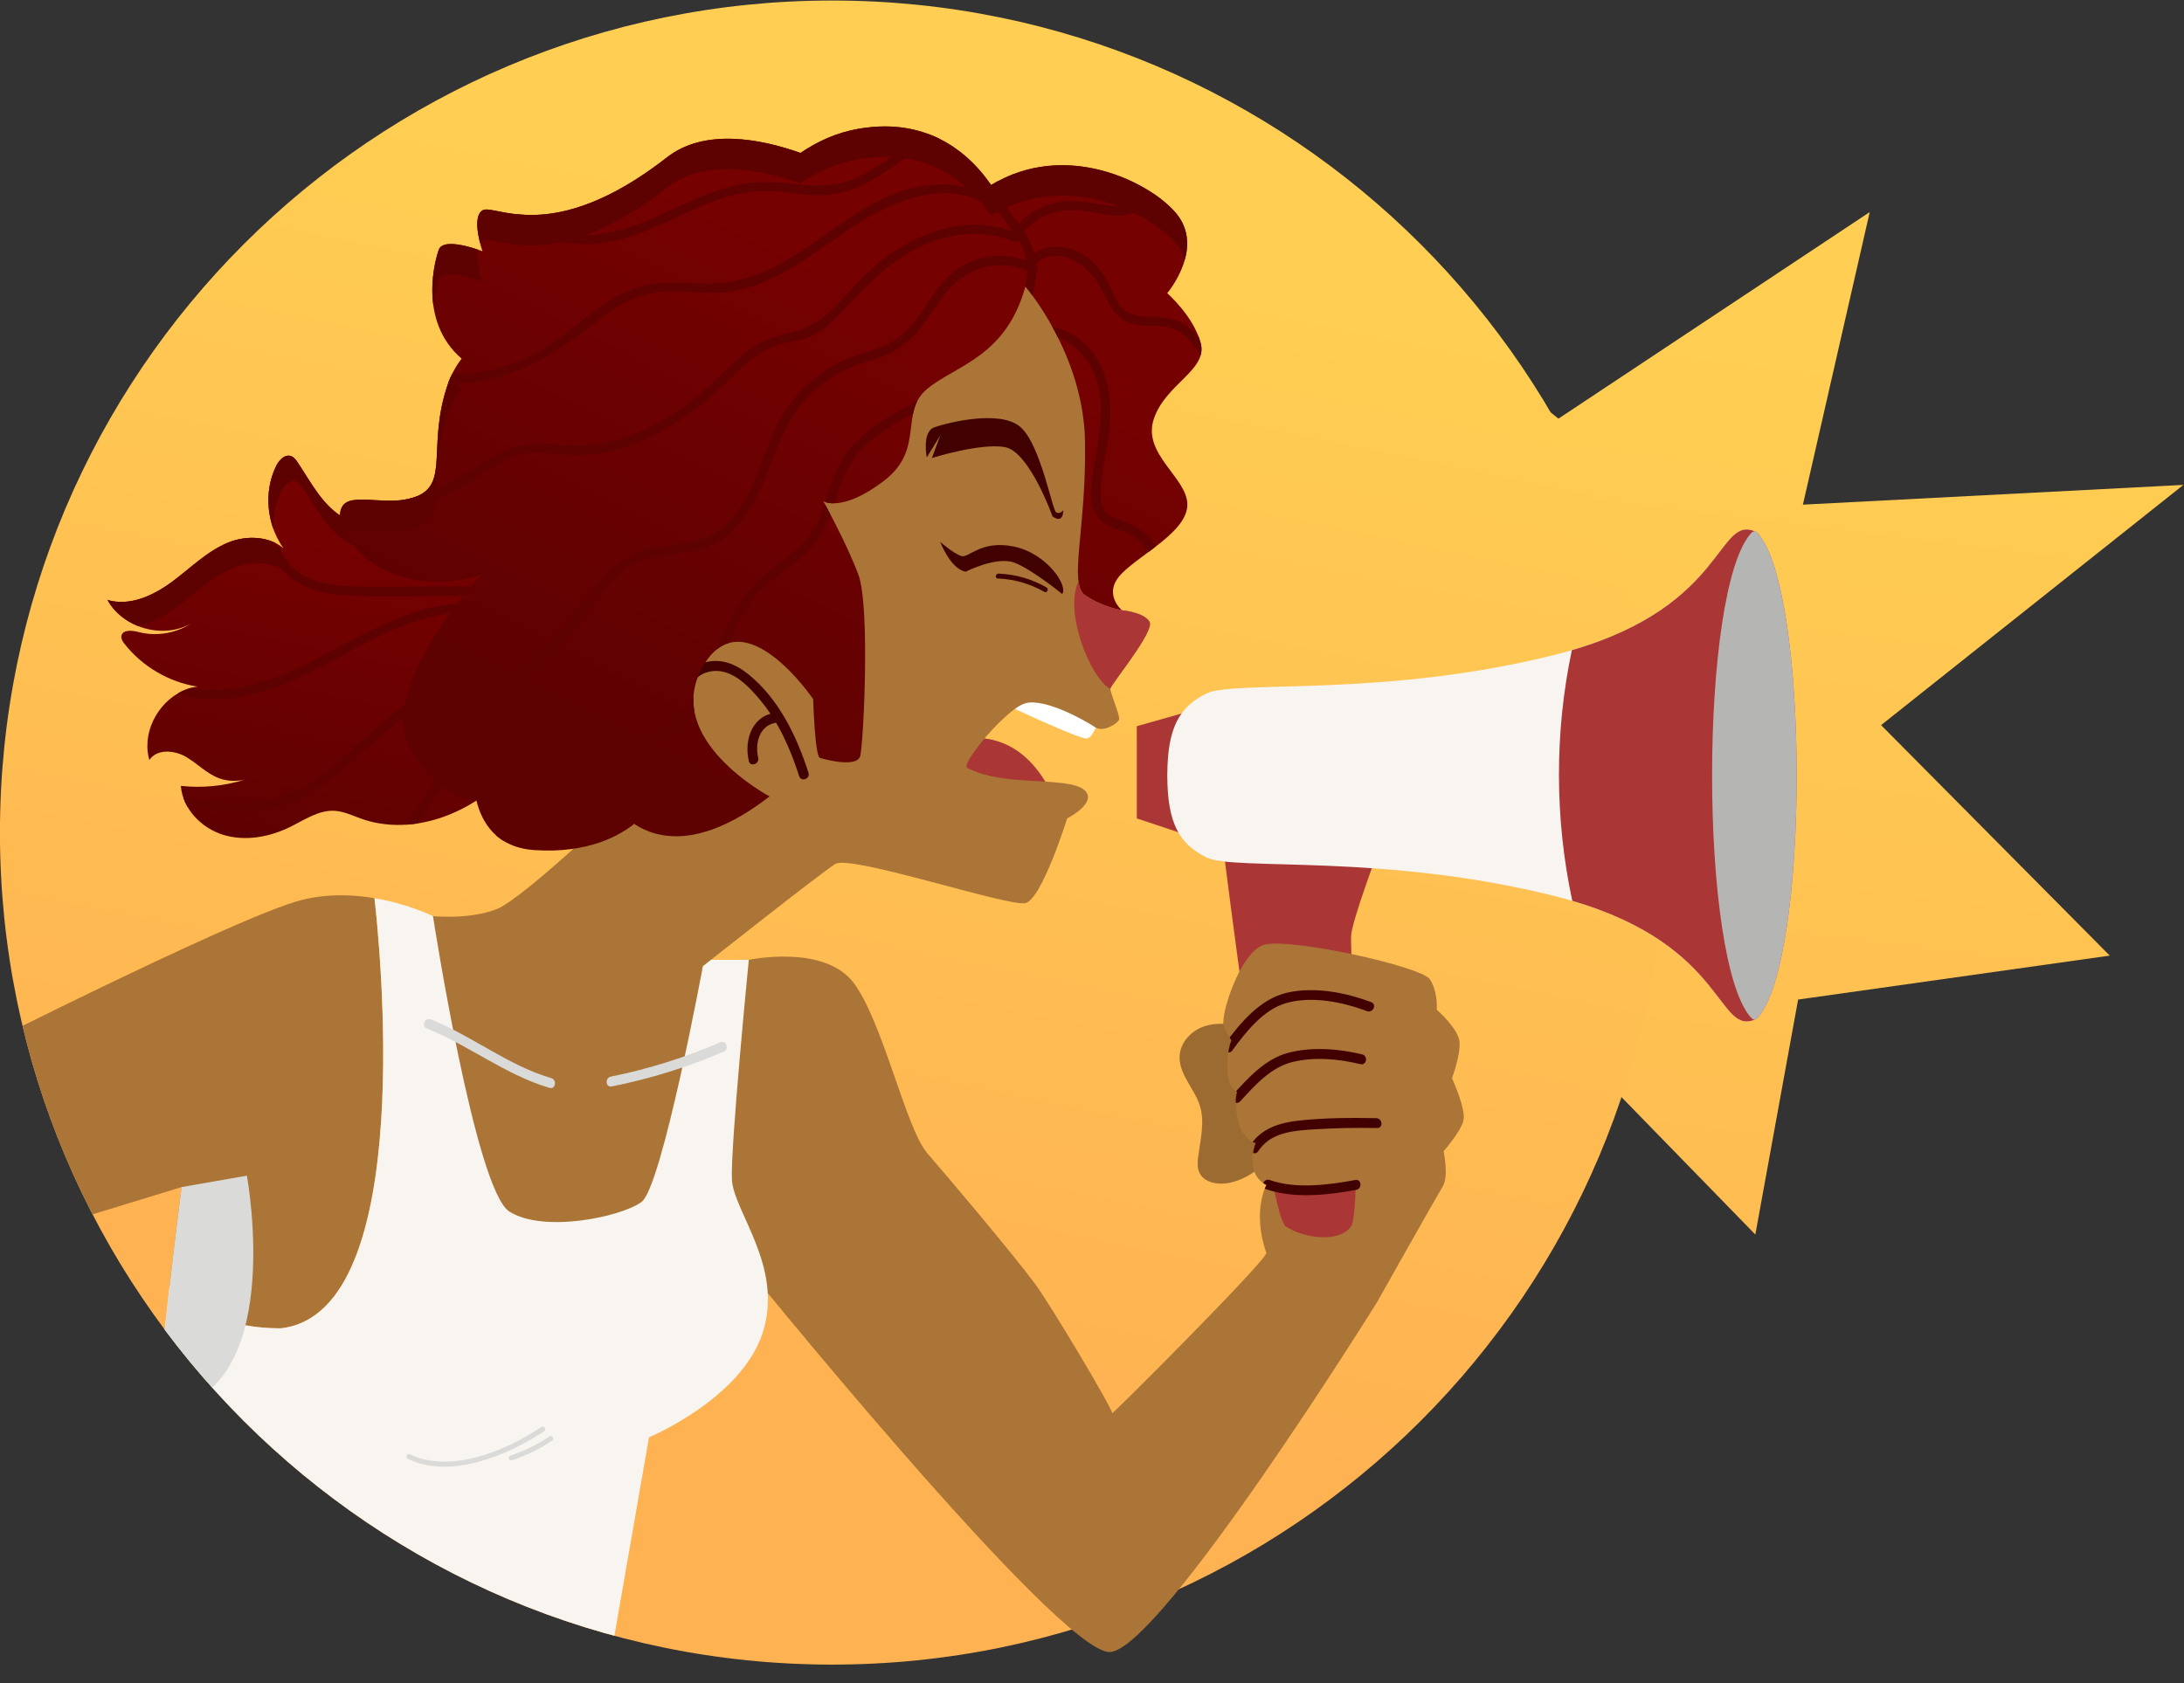 <svg xmlns="http://www.w3.org/2000/svg" xmlns:svg="http://www.w3.org/2000/svg" id="svg2" width="587.284" height="452.699" viewBox="0 0 587.284 452.699"><rect x="0" y="0" width="587.284" height="452.699" fill="#333333" stroke="none"/><defs id="defs6"><linearGradient x1="0" y1="0" x2="1" y2="0" gradientUnits="userSpaceOnUse" gradientTransform="matrix(-35.842,-286.588,-286.588,35.842,406.844,350.237)" spreadMethod="pad" id="linearGradient30"><stop style="stop-opacity:1;stop-color:#ffce52" offset="0" id="stop26"></stop><stop style="stop-opacity:1;stop-color:#ffb252" offset="1" id="stop28"></stop></linearGradient><linearGradient x1="0" y1="0" x2="1" y2="0" gradientUnits="userSpaceOnUse" gradientTransform="matrix(-45.583,-228.53,-228.53,45.583,232.215,374.123)" spreadMethod="pad" id="linearGradient52"><stop style="stop-opacity:1;stop-color:#ffce52" offset="0" id="stop46"></stop><stop style="stop-opacity:1;stop-color:#ffcc52" offset="0.059" id="stop48"></stop><stop style="stop-opacity:1;stop-color:#ffb252" offset="1" id="stop50"></stop></linearGradient><clipPath clipPathUnits="userSpaceOnUse" id="clipPath62"><path d="m 39.943,251.874 c 0,-92.722 75.166,-167.888 167.888,-167.888 v 0 c 112.636,-26.714 206.833,94.945 206.833,187.666 v 0 c 0,92.723 -114.112,148.11 -206.833,148.11 v 0 c -92.722,0 -167.888,-75.166 -167.888,-167.888" id="path60"></path></clipPath><clipPath clipPathUnits="userSpaceOnUse" id="clipPath90"><path d="m 385.326,312.687 h 17.068 v -98.581 h -17.068 z" id="path88"></path></clipPath><clipPath clipPathUnits="userSpaceOnUse" id="clipPath118"><path d="m 121.949,132.002 h 27.983 v -8.071 h -27.983 z" id="path116"></path></clipPath><clipPath clipPathUnits="userSpaceOnUse" id="clipPath134"><path d="m 142.559,130.091 h 8.987 v -4.914 h -8.987 z" id="path132"></path></clipPath><linearGradient x1="0" y1="0" x2="1" y2="0" gradientUnits="userSpaceOnUse" gradientTransform="matrix(13.993,66.761,66.761,-13.993,98.444,245.151)" spreadMethod="pad" id="linearGradient160"><stop style="stop-opacity:1;stop-color:#5e0101" offset="0" id="stop156"></stop><stop style="stop-opacity:1;stop-color:#760101" offset="1" id="stop158"></stop></linearGradient><clipPath clipPathUnits="userSpaceOnUse" id="clipPath170"><path d="m 95.628,325.777 c -2.552,-5.251 -1.857,-11.871 1.546,-16.586 v 0 c -2.8,2.502 -7.494,2.707 -11.132,1.229 v 0 c -4.319,-1.756 -7.68,-5.207 -11.43,-7.977 v 0 c -3.751,-2.771 -8.516,-4.962 -12.984,-3.629 v 0 c 3.129,-5.677 11.172,-7.963 16.82,-4.78 v 0 c -3.086,-1.995 -7.02,-2.625 -10.574,-1.692 v 0 c -1.288,0.339 -3.204,0.515 -3.43,-0.799 v 0 c -0.1,-0.58 0.265,-1.13 0.629,-1.593 v 0 c 3.595,-4.577 8.964,-7.724 14.714,-8.627 v 0 C 73.133,280.478 68.2,272.947 70.086,266.51 v 0 c 1.471,2.257 4.947,2.016 7.292,0.69 v 0 c 2.346,-1.326 4.245,-3.437 6.774,-4.366 v 0 c 1.713,-0.63 3.467,-0.646 5.207,-0.286 v 0 c -4.166,-1.283 -8.59,-1.733 -12.925,-1.256 v 0 c 0.363,-4.615 4.135,-8.526 8.562,-9.879 v 0 c 4.428,-1.352 9.312,-0.453 13.467,1.588 v 0 c 2.909,1.429 5.787,3.459 9.021,3.261 v 0 c 1.872,-0.114 3.602,-0.975 5.371,-1.6 v 0 c 9.478,-3.349 20.4,0.368 27.762,7.213 v 0 c 7.363,6.844 11.702,16.331 14.821,25.887 v 0 l -11.973,16.428 c 0.823,4.429 -3.034,8.609 -7.35,9.9 v 0 c -4.316,1.29 -8.938,0.492 -13.405,-0.085 v 0 c -4.468,-0.576 -9.264,-0.864 -13.222,1.287 v 0 c -4.354,2.366 -6.721,7.114 -9.463,11.241 v 0 c -0.362,0.543 -0.776,1.113 -1.395,1.318 v 0 c -0.167,0.056 -0.331,0.081 -0.493,0.081 v 0 c -1.066,0 -2.003,-1.114 -2.509,-2.155" id="path168"></path></clipPath><clipPath clipPathUnits="userSpaceOnUse" id="clipPath178"><path d="M 94.09,327.933 H 155.438 V 285.234 H 94.09 Z" id="path176"></path></clipPath><clipPath clipPathUnits="userSpaceOnUse" id="clipPath194"><path d="M 61.629,311.346 H 135.564 V 293.55 H 61.629 Z" id="path192"></path></clipPath><clipPath clipPathUnits="userSpaceOnUse" id="clipPath210"><path d="M 64.939,298.118 H 143.15 V 278.807 H 64.939 Z" id="path208"></path></clipPath><clipPath clipPathUnits="userSpaceOnUse" id="clipPath226"><path d="M 76.649,287.511 H 147.895 V 256.094 H 76.649 Z" id="path224"></path></clipPath><clipPath clipPathUnits="userSpaceOnUse" id="clipPath242"><path d="m 116.896,284.128 h 36.612 v -38.999 h -36.612 z" id="path240"></path></clipPath><clipPath clipPathUnits="userSpaceOnUse" id="clipPath258"><path d="m 39.943,251.874 c 0,-92.722 75.166,-167.888 167.888,-167.888 v 0 c 112.636,-26.714 206.833,94.945 206.833,187.666 v 0 c 0,92.723 -114.112,148.11 -206.833,148.11 v 0 c -92.722,0 -167.888,-75.166 -167.888,-167.888" id="path256"></path></clipPath><clipPath clipPathUnits="userSpaceOnUse" id="clipPath278"><path d="m 125.467,214.245 h 26.44 v -13.927 h -26.44 z" id="path276"></path></clipPath><clipPath clipPathUnits="userSpaceOnUse" id="clipPath294"><path d="m 162.328,209.645 h 24.235 v -9.024 h -24.235 z" id="path292"></path></clipPath><linearGradient x1="0" y1="0" x2="1" y2="0" gradientUnits="userSpaceOnUse" gradientTransform="matrix(48.633,96.784,96.784,-48.633,167.01,269.602)" spreadMethod="pad" id="linearGradient328"><stop style="stop-opacity:1;stop-color:#5e0101" offset="0" id="stop324"></stop><stop style="stop-opacity:1;stop-color:#760101" offset="1" id="stop326"></stop></linearGradient><clipPath clipPathUnits="userSpaceOnUse" id="clipPath338"><path d="m 213.132,393.88 c -4.444,-0.776 -8.264,-2.545 -11.697,-4.868 v 0 c -8.021,2.832 -19.316,5.046 -26.92,-0.886 v 0 C 157.67,374.984 146.974,376.013 141.438,377.042 v 0 c -2.131,0.395 -3.498,0.791 -4.156,0.38 v 0 c -2.369,-1.481 0,-8.251 0,-8.251 v 0 c 0,0 -7.785,3.046 -8.8,0.338 v 0 c -0.677,-1.804 -4.356,-14.283 4.586,-22.006 v 0 c -1.227,-1.62 -2.198,-3.413 -2.864,-5.41 v 0 c -4.062,-12.185 0.338,-19.632 -6.093,-22.34 v 0 c -2.67,-1.124 -5.747,-0.966 -8.459,-0.806 v 0 c -3.821,0.224 -6.914,0.448 -7.111,-2.917 v 0 c -0.339,-5.755 10.493,-17.602 28.433,-12.186 v 0 c 0,0 -21.325,-23.016 -14.217,-35.202 v 0 c 4.976,-8.531 10.447,-10.092 13.283,-10.262 v 0 c 1.17,-4.733 4.229,-9.544 11.765,-10.047 v 0 c 10.964,-0.73 17.348,3.089 20.076,5.292 v 0 c 4.665,-3.108 13.442,-5.177 27.311,5.54 v 0 c 0,0 -21.663,11.508 -13.539,26.063 v 0 c 8.124,14.555 22.339,-6.431 22.339,-6.431 v 0 c 0,0 0.339,-11.509 1.355,-11.847 v 0 c 1.015,-0.339 7.446,-2.031 8.123,0.338 v 0 c 0.677,2.37 2.031,30.125 -0.338,36.556 v 0 c -2.37,6.431 -7.109,14.894 -7.109,14.894 v 0 c 0,0 3.724,-2.37 12.186,4.061 v 0 c 8.461,6.431 3.046,13.877 8.801,18.617 v 0 c 5.753,4.738 15.893,6.43 19.793,20.647 v 0 c 0,0 11.685,-13.54 12.023,-31.14 v 0 c 0.339,-17.601 -3.384,-28.771 0,-31.14 v 0 c 3.385,-2.37 7.447,-3.047 7.447,-3.047 v 0 c 0,0 -4.062,3.385 0,7.447 v 0 c 4.062,4.062 13.2,8.462 13.2,13.877 v 0 c 0,5.416 -9.138,10.155 -6.769,17.263 v 0 c 2.369,7.108 10.831,9.816 9.477,15.232 v 0 c -1.353,5.415 -6.769,10.154 -6.769,10.154 v 0 c 0,0 7.785,9.139 1.693,16.247 v 0 c -5.314,6.198 -22.209,14.708 -37.219,5.563 v 0 c -3.213,4.754 -9.93,11.837 -21.433,11.838 v 0 c -1.672,0 -3.443,-0.149 -5.321,-0.477" id="path336"></path></clipPath><clipPath clipPathUnits="userSpaceOnUse" id="clipPath346"><path d="M 140.593,394.749 H 236.66 V 370.578 H 140.593 Z" id="path344"></path></clipPath><clipPath clipPathUnits="userSpaceOnUse" id="clipPath362"><path d="M 130.462,344.245 H 238.718 V 248.179 H 130.462 Z" id="path360"></path></clipPath><clipPath clipPathUnits="userSpaceOnUse" id="clipPath378"><path d="m 246.916,354.061 h 28.108 v -50.672 h -28.108 z" id="path376"></path></clipPath><clipPath clipPathUnits="userSpaceOnUse" id="clipPath394"><path d="M 103.777,389.125 H 288.768 V 275.923 H 103.777 Z" id="path392"></path></clipPath><clipPath clipPathUnits="userSpaceOnUse" id="clipPath410"><path d="m 39.943,251.874 c 0,-92.722 75.166,-167.888 167.888,-167.888 v 0 c 112.636,-26.714 206.833,94.945 206.833,187.666 v 0 c 0,92.723 -114.112,148.11 -206.833,148.11 v 0 c -92.722,0 -167.888,-75.166 -167.888,-167.888" id="path408"></path></clipPath><clipPath clipPathUnits="userSpaceOnUse" id="clipPath418"><path d="M 108.533,394.357 H 279.432 V 312.16 H 108.533 Z" id="path416"></path></clipPath><clipPath clipPathUnits="userSpaceOnUse" id="clipPath458"><path d="m 220.548,296.279 h 16.105 v -16.106 h -16.105 z" id="path456"></path></clipPath><clipPath clipPathUnits="userSpaceOnUse" id="clipPath474"><path d="M 71.63,182.641 H 91.05 V 135.417 H 71.63 Z" id="path472"></path></clipPath><clipPath clipPathUnits="userSpaceOnUse" id="clipPath490"><path d="m 294.78,229.174 c -4.76,-1.688 -8.598,-14.124 -7.984,-16.12 v 0 c 0.252,-0.818 0.891,-2.021 1.556,-3.159 v 0 c -0.829,-1.673 -1.196,-6.635 -0.175,-8.97 v 0 c 0.255,-0.581 0.745,-1.038 1.338,-1.402 v 0 c -0.637,-1.475 -0.148,-6.146 1.119,-8.117 v 0 c 1.382,-2.149 2.61,-2.149 2.61,-2.149 v 0 c -1.727,-5.067 0.364,-7.305 1.518,-8.107 v 0 c 0.384,-0.268 0.665,-0.376 0.665,-0.376 v 0 c 0,0 -2.959,-5.279 0,-13.791 v 0 c -1.481,-2.962 -31.388,-32.869 -31.125,-32.276 v 0 c 0.263,0.592 -12.217,21.569 -15.577,26.142 v 0 c -4.035,5.491 -17.267,21.225 -21.663,26.258 v 0 c -4.396,5.034 -8.92,26.365 -14.842,34.36 v 0 c -5.923,7.995 -21.212,4.719 -21.212,4.719 v 0 l -8.141,-29.325 5.382,-29.871 c 0,0 65.396,-81.005 75.623,-80.467 v 0 c 10.226,0.539 53.823,70.509 53.823,70.509 v 0 c 0,0 12.089,21.478 13.318,23.474 v 0 c 1.227,1.995 0.153,7.062 0.153,7.062 v 0 c 0,0 3.377,3.838 3.992,6.141 v 0 c 0.614,2.303 -2.303,8.598 -2.303,8.598 v 0 c 0,0 1.688,4.452 1.536,7.216 v 0 c -0.154,2.764 -4.607,6.601 -4.607,6.601 v 0 c 0,0 0.307,3.532 -1.381,6.142 v 0 c -1.486,2.295 -22.686,7.204 -31.011,7.204 v 0 c -1.14,0 -2.039,-0.092 -2.612,-0.296" id="path488"></path></clipPath></defs><g id="g10" transform="matrix(1.333,0,0,-1.333,-53.257,559.683)"><g id="g3478"><g id="g14"><g id="g16"><g id="g22"><g id="g24"><path d="m 354.339,335.396 -23.424,18.573 c 0,0 -8.231,-58.349 -10.933,-82.319 v 0 c -4.636,-41.121 20.749,-88.773 20.749,-88.773 v 0 l 12.766,29.532 40.556,-41.646 8.63,47.415 62.866,8.866 -46.131,46.508 60.988,48.473 -76.759,-3.988 13.479,59.033 z" style="fill:url(#linearGradient30);stroke:none" id="path32"></path></g></g></g></g><g id="g34"><g id="g36"><g id="g42"><g id="g44"><path d="m 39.943,251.874 c 0,-92.722 75.166,-167.888 167.888,-167.888 v 0 c 92.721,0 167.888,75.166 167.888,167.888 v 0 c 0,92.722 -75.167,167.888 -167.888,167.888 v 0 c -92.722,0 -167.888,-75.166 -167.888,-167.888" style="fill:url(#linearGradient52);stroke:none" id="path54"></path></g></g></g></g><g id="g56"><g id="g58" clip-path="url(#clipPath62)"><g id="g64" transform="translate(289.335,212.897)"><path d="m 0,0 c -2.39,0.575 -4.988,0.587 -7.228,-0.427 -2.24,-1.014 -4.038,-3.178 -4.188,-5.631 -0.227,-3.693 3.023,-6.626 4.106,-10.164 1.007,-3.287 0.072,-6.804 -0.369,-10.214 -0.134,-1.031 -0.214,-2.117 0.188,-3.076 0.955,-2.276 4.055,-2.698 6.452,-2.113 3.28,0.801 6.236,2.863 8.122,5.664 z" style="fill:#9c6b31;fill-opacity:1;fill-rule:nonzero;stroke:none" id="path66"></path></g><g id="g68" transform="translate(312.512,231.108)"><path d="m 0,0 c 0.217,3.031 5.154,16.24 5.154,16.24 l -30.922,1.299 c 0,0 9.095,-73.838 12.559,-76.22 3.465,-2.382 10.827,-3.464 13.209,0 2.382,3.465 -0.217,55.65 0,58.681" style="fill:#aa3636;fill-opacity:1;fill-rule:nonzero;stroke:none" id="path70"></path></g><g id="g72" transform="translate(269.277,273.333)"><path d="m 0,0 v -18.601 l 10.239,-3.414 V 2.901 Z" style="fill:#aa3636;fill-opacity:1;fill-rule:nonzero;stroke:none" id="path74"></path></g><g id="g76" transform="translate(394.375,312.458)"><path d="m 0,0 c -8.364,4.182 -5.576,-15.798 -40.426,-24.627 -34.849,-8.829 -65.052,-5.111 -70.628,-7.899 -5.5,-2.75 -7.831,-6.867 -7.893,-16.343 h -0.006 c 0,-0.067 0.003,-0.127 0.003,-0.193 0,-0.066 -0.003,-0.126 -0.003,-0.192 h 0.006 c 0.062,-9.476 2.393,-13.593 7.893,-16.343 5.576,-2.788 35.779,0.929 70.628,-7.899 C -5.576,-82.325 -8.364,-102.305 0,-98.123 10.693,-86.984 10.693,-11.139 0,0" style="fill:#f8f4ef;fill-opacity:1;fill-rule:nonzero;stroke:none" id="path78"></path></g><g id="g80" transform="translate(394.375,312.458)"><path d="M 0,0 C -8.109,4.054 -5.737,-14.601 -37.339,-23.788 -40.837,-40.4 -40.8,-57.759 -37.25,-74.361 -5.74,-83.557 -8.101,-102.174 0,-98.123 10.693,-86.984 10.693,-11.139 0,0" style="fill:#aa3636;fill-opacity:1;fill-rule:nonzero;stroke:none" id="path82"></path></g><g id="g84"><g id="g86"></g><g id="g98"><g clip-path="url(#clipPath90)" id="g96"><g transform="translate(394.375,312.458)" id="g94"><path d="M 0,0 C -0.177,0.088 -0.347,0.162 -0.514,0.229 -0.681,0.162 -0.852,0.088 -1.028,0 c -10.693,-11.139 -10.693,-86.984 0,-98.123 0.176,-0.089 0.347,-0.162 0.514,-0.229 0.167,0.067 0.337,0.14 0.514,0.229 C 10.693,-86.984 10.693,-11.139 0,0" style="fill:#b5b5b4;fill-opacity:1;fill-rule:nonzero;stroke:none" id="path92"></path></g></g></g></g><g id="g100" transform="translate(332.855,202.307)"><path d="m 0,0 c 0,0 1.689,4.452 1.535,7.216 -0.153,2.763 -4.606,6.602 -4.606,6.602 0,0 0.307,3.531 -1.381,6.141 -1.689,2.61 -28.864,8.598 -33.624,6.909 -4.759,-1.689 -8.597,-14.125 -7.983,-16.121 0.252,-0.818 0.89,-2.021 1.556,-3.158 -0.829,-1.673 -1.196,-6.636 -0.174,-8.971 0.254,-0.58 0.743,-1.037 1.337,-1.402 -0.637,-1.475 -0.148,-6.146 1.119,-8.117 1.382,-2.149 2.61,-2.149 2.61,-2.149 -2.303,-6.755 2.183,-8.482 2.183,-8.482 0,0 -2.959,-5.279 0,-13.792 -1.481,-2.961 -31.388,-32.868 -31.125,-32.276 0.263,0.592 -12.217,21.569 -15.577,26.142 -4.034,5.491 -17.267,21.224 -21.663,26.258 -4.395,5.034 -8.92,26.366 -14.842,34.361 -5.923,7.995 -21.212,4.718 -21.212,4.718 l -8.141,-29.324 5.383,-29.872 c 0,0 65.395,-81.005 75.622,-80.466 10.226,0.538 53.823,70.508 53.823,70.508 0,0 12.089,21.478 13.318,23.474 1.228,1.996 0.153,7.062 0.153,7.062 0,0 3.378,3.838 3.992,6.141 C 2.917,-6.295 0,0 0,0" style="fill:#aa7536;fill-opacity:1;fill-rule:nonzero;stroke:none" id="path102"></path></g><g id="g104" transform="translate(96.527,151.84)"><path d="M 0,0 C 28.001,2.947 19.824,79.387 18.965,86.796 14.612,87.526 9.478,87.729 4.307,86.436 -9.036,83.101 -70.645,51.707 -70.645,51.707 l 10.239,-35.599 40.468,12.391 c 0,0 -1.132,-8.557 -2.427,-19.954 C -18.192,4.182 -11.261,0 0,0" style="fill:#aa7536;fill-opacity:1;fill-rule:nonzero;stroke:none" id="path106"></path></g><g id="g108" transform="translate(187.6,181.888)"><path d="M 0,0 C -0.31,6.505 3.408,44.298 3.408,44.298 H -7.125 l -53.18,8.822 c 0,0 -4.924,2.475 -11.803,3.628 0.859,-7.409 9.036,-83.849 -18.966,-86.796 -11.261,0 -18.191,4.182 -22.365,8.545 -2.177,-19.141 -4.818,-46.296 -3.346,-54.392 2.478,-13.63 27.88,-39.651 47.086,-38.102 19.206,1.549 45.846,21.065 45.846,21.065 l 7.125,40.89 c 0,0 18.587,7.744 22.923,21.065 C 10.532,-17.657 0.31,-6.505 0,0" style="fill:#f8f4ef;fill-opacity:1;fill-rule:nonzero;stroke:none" id="path110"></path></g><g id="g112"><g id="g114"></g><g id="g126"><g clip-path="url(#clipPath118)" id="g124"><g transform="translate(122.229,125.505)" id="g122"><path d="M 0,0 C 8.652,-4.151 20.156,0.673 27.488,5.585 28.024,5.944 27.455,6.767 26.921,6.409 19.899,1.705 8.713,-3.071 0.416,0.91 -0.164,1.188 -0.581,0.279 0,0" style="fill:#dadad9;fill-opacity:1;fill-rule:nonzero;stroke:none" id="path120"></path></g></g></g></g><g id="g128"><g id="g130"></g><g id="g142"><g clip-path="url(#clipPath134)" id="g140"><g transform="translate(143.22,125.205)" id="g138"><path d="M 0,0 C 2.887,0.949 5.592,2.275 8.111,3.973 8.646,4.333 8.077,5.156 7.544,4.796 5.09,3.143 2.473,1.865 -0.337,0.942 -0.95,0.74 -0.611,-0.201 0,0" style="fill:#dadad9;fill-opacity:1;fill-rule:nonzero;stroke:none" id="path136"></path></g></g></g></g></g></g><g id="g144"><g id="g146"><g id="g152"><g id="g154"><path d="m 95.628,325.777 c -1.037,-2.133 -1.538,-4.492 -1.539,-6.858 v 0 c -0.001,-3.457 1.064,-6.929 3.085,-9.728 v 0 c -2.8,2.502 -7.494,2.707 -11.132,1.229 v 0 c -4.319,-1.756 -7.68,-5.207 -11.43,-7.977 v 0 c -3.751,-2.771 -8.516,-4.962 -12.984,-3.629 v 0 c 3.129,-5.677 11.172,-7.963 16.82,-4.78 v 0 c -3.086,-1.995 -7.02,-2.625 -10.574,-1.692 v 0 c -1.288,0.339 -3.204,0.515 -3.43,-0.799 v 0 c -0.011,-0.063 -0.017,-0.126 -0.017,-0.189 v 0 c -0.003,-0.51 0.322,-0.992 0.646,-1.404 v 0 c 3.595,-4.577 8.964,-7.724 14.714,-8.627 v 0 C 74.095,280.6 69.662,274.984 69.68,269.346 v 0 c 0.003,-0.953 0.133,-1.906 0.406,-2.836 v 0 c 1.471,2.257 4.947,2.016 7.292,0.69 v 0 c 2.346,-1.326 4.245,-3.437 6.774,-4.366 v 0 c 1.713,-0.63 3.467,-0.646 5.207,-0.286 v 0 c -4.166,-1.283 -8.59,-1.733 -12.925,-1.256 v 0 c 0.363,-4.615 4.135,-8.526 8.562,-9.879 v 0 c 4.428,-1.352 9.312,-0.453 13.467,1.588 v 0 c 2.909,1.429 5.787,3.459 9.021,3.261 v 0 c 1.872,-0.114 3.602,-0.975 5.371,-1.6 v 0 c 9.478,-3.349 20.4,0.368 27.762,7.213 v 0 c 7.363,6.844 11.702,16.331 14.821,25.887 v 0 l -11.973,16.428 c 0.074,0.398 0.11,0.794 0.112,1.186 v 0 c 0.014,3.971 -3.534,7.539 -7.462,8.714 v 0 c -4.316,1.29 -8.938,0.492 -13.405,-0.085 v 0 c -4.468,-0.576 -9.264,-0.864 -13.222,1.287 v 0 c -4.354,2.366 -6.721,7.114 -9.463,11.241 v 0 c -0.362,0.543 -0.776,1.113 -1.395,1.318 v 0 c -0.096,0.032 -0.191,0.054 -0.286,0.067 v 0 c -0.069,0.01 -0.138,0.014 -0.207,0.014 v 0 c -1.066,0 -2.003,-1.114 -2.509,-2.155" style="fill:url(#linearGradient160);stroke:none" id="path162"></path></g></g></g></g><g id="g164"><g id="g166" clip-path="url(#clipPath170)"><g id="g172"><g id="g174"></g><g id="g186"><g clip-path="url(#clipPath178)" id="g184"><g transform="translate(128.066,309.437)" id="g182"><path d="m 0,0 c 3.068,0.326 6.139,0.419 9.07,-0.457 1.25,-0.374 2.457,-0.996 3.528,-1.791 C 8.28,-2.244 3.944,-1.543 0,0 m 15.4,-5.247 c 0.078,0.422 0.101,0.84 0.098,1.254 0.315,0.02 0.63,0.03 0.944,0.057 1.193,0.103 0.83,1.927 -0.351,1.826 -0.282,-0.025 -0.566,-0.033 -0.85,-0.052 C 14.352,1.008 11.337,3.67 8.049,4.653 3.733,5.943 -0.889,5.145 -5.356,4.568 -6.016,4.483 -6.684,4.406 -7.355,4.34 c -2.009,1.71 -3.761,3.774 -5.142,6.238 -0.584,1.04 -2.26,0.237 -1.675,-0.808 1.198,-2.136 2.648,-3.991 4.284,-5.6 -3.039,-0.096 -6.051,0.251 -8.69,1.685 -4.353,2.366 -6.72,7.114 -9.463,11.24 -0.361,0.544 -0.776,1.114 -1.395,1.319 -1.265,0.421 -2.419,-0.874 -3.002,-2.073 -1.911,-3.934 -2.001,-8.635 -0.496,-12.728 -0.116,2.618 0.369,5.256 1.517,7.618 0.582,1.198 1.737,2.494 3.002,2.073 0.619,-0.206 1.033,-0.775 1.395,-1.319 2.742,-4.126 5.109,-8.874 9.463,-11.24 3.958,-2.151 8.754,-1.863 13.222,-1.287 0.284,0.037 0.571,0.076 0.857,0.114 5.401,-2.786 11.737,-3.885 17.996,-3.624 1.495,-1.792 2.328,-4.014 1.902,-6.305 l 10.092,-13.846 c 0.296,0.841 0.585,1.684 0.86,2.528 z" style="fill:#5e0101;fill-opacity:1;fill-rule:nonzero;stroke:none" id="path180"></path></g></g></g></g><g id="g188"><g id="g190"></g><g id="g202"><g clip-path="url(#clipPath194)" id="g200"><g transform="translate(75.632,297.333)" id="g198"><path d="m 0,0 c 3.75,2.771 7.111,6.221 11.43,7.977 3.044,1.237 6.822,1.289 9.617,-0.19 3.041,-3.736 8.247,-5.156 13.067,-5.41 8.244,-0.434 16.602,-0.023 24.857,0.008 1.191,0.004 1.322,1.859 0.124,1.854 -7.07,-0.026 -14.14,-0.084 -21.21,-0.078 -6.347,0.006 -14.368,0.647 -16.955,7.56 -0.168,0.448 -0.533,0.577 -0.887,0.512 -0.065,0.255 -0.145,0.506 -0.199,0.763 -2.775,1.381 -6.457,1.301 -9.434,0.091 C 6.09,11.331 2.73,7.881 -1.021,5.11 -4.771,2.34 -9.536,0.147 -14.004,1.481 -12.662,-0.954 -10.413,-2.76 -7.839,-3.783 -5.044,-3.213 -2.327,-1.719 0,0" style="fill:#5e0101;fill-opacity:1;fill-rule:nonzero;stroke:none" id="path196"></path></g></g></g></g><g id="g204"><g id="g206"></g><g id="g218"><g clip-path="url(#clipPath210)" id="g216"><g transform="translate(101.913,283.911)" id="g214"><path d="m 0,0 c 12.297,5.978 25.645,15.986 40.036,11.064 1.132,-0.387 1.726,1.375 0.591,1.763 C 27.835,17.202 15.442,10.29 4.453,4.391 -1.596,1.145 -7.84,-1.952 -14.71,-2.942 c -3.449,-0.497 -7.02,-0.438 -10.391,0.508 -3.756,1.055 -7.025,3.251 -10.411,5.112 -1.039,0.572 -2.075,-0.974 -1.023,-1.552 5.851,-3.217 11.116,-6.329 18.018,-6.228 6.5,0.095 12.73,2.289 18.517,5.102" style="fill:#5e0101;fill-opacity:1;fill-rule:nonzero;stroke:none" id="path212"></path></g></g></g></g><g id="g220"><g id="g222"></g><g id="g234"><g clip-path="url(#clipPath226)" id="g232"><g transform="translate(127.927,279.762)" id="g230"><path d="m 0,0 c 5.871,3.476 12.44,5.434 19.233,5.92 1.193,0.086 0.829,1.911 -0.35,1.826 C 12.748,7.307 6.739,5.679 1.276,2.834 -4.401,-0.123 -9.272,-4.331 -14.04,-8.545 c -4.859,-4.292 -9.809,-9.158 -15.916,-11.611 -6.484,-2.605 -13.654,-1.59 -20.371,-0.64 -1.186,0.168 -1.303,-1.688 -0.123,-1.855 6.325,-0.894 12.958,-1.79 19.2,0.08 5.943,1.781 10.811,5.955 15.401,9.956 C -10.766,-8.184 -5.833,-3.454 0,0" style="fill:#5e0101;fill-opacity:1;fill-rule:nonzero;stroke:none" id="path228"></path></g></g></g></g><g id="g236"><g id="g238"></g><g id="g250"><g clip-path="url(#clipPath242)" id="g248"><g transform="translate(152.163,284.064)" id="g246"><path d="m 0,0 c -17.045,-6.288 -25.023,-23.816 -35.087,-37.524 -0.708,-0.964 0.844,-1.988 1.552,-1.024 9.864,13.437 17.632,30.709 34.343,36.874 C 1.931,-1.26 1.113,0.411 0,0" style="fill:#5e0101;fill-opacity:1;fill-rule:nonzero;stroke:none" id="path244"></path></g></g></g></g></g></g><g id="g252"><g id="g254" clip-path="url(#clipPath258)"><g id="g260" transform="translate(233.538,270.247)"><path d="m 0,0 c 4.34,1.648 9.419,0.122 12.952,-2.889 3.533,-3.012 5.745,-7.288 7.386,-11.63 0.038,1.764 -1.723,3.113 -3.466,3.384 -1.744,0.271 -3.503,-0.213 -5.253,-0.439 -4.997,-0.645 -10.24,0.939 -14.045,4.243 -0.956,0.83 -1.895,1.989 -1.624,3.226" style="fill:#aa3636;fill-opacity:1;fill-rule:nonzero;stroke:none" id="path262"></path></g><g id="g264" transform="translate(242.814,277.691)"><path d="m 0,0 c 0,0 14.972,-7.05 16.385,-6.844 1.412,0.205 2.542,4.222 2.542,4.222 L 12.289,4.802 7.204,6.356" style="fill:#ffffff;fill-opacity:1;fill-rule:nonzero;stroke:none" id="path266"></path></g><g id="g268" transform="translate(271.841,294.413)"><path d="m 0,0 c -1.129,1.936 -5.568,2.323 -5.568,2.323 -6.871,1.447 -6.878,18.898 -0.661,46.966 0,0 -9.899,21.999 -10.724,22.918 -0.825,0.919 -10.725,3.755 -10.725,3.755 l -21.448,-9.349 -32.173,-25.848 -29.973,-43.998 6.874,-31.623 c 0,0 -21.723,-20.898 -27.223,-23.098 -5.5,-2.2 -12.924,-1.451 -12.924,-1.451 0,0 8.524,-55.196 15.399,-59.595 6.874,-4.4 22.548,-1.1 26.673,1.925 4.125,3.024 12.374,47.572 12.374,47.572 0,0 23.646,18.696 26.711,20.631 3.064,1.936 35,-8.71 38.35,-7.903 3.35,0.806 8.425,17.097 8.425,17.097 0,0 5.161,2.581 4.032,5 -1.129,2.419 -7.097,2.258 -13.71,2.742 -6.613,0.484 -9.032,1.774 -10.484,2.419 -1.452,0.646 7.742,11.936 11.737,13.065 3.996,1.129 12.457,-3.71 14.07,-4.839 1.613,-1.129 4.678,0.807 4.839,1.613 0.161,0.807 -1.774,5.323 -1.774,6.129 0,0.807 9.032,11.614 7.903,13.549" style="fill:#aa7536;fill-opacity:1;fill-rule:nonzero;stroke:none" id="path270"></path></g><g id="g272"><g id="g274"></g><g id="g286"><g clip-path="url(#clipPath278)" id="g284"><g transform="translate(126.049,212.347)" id="g282"><path d="m 0,0 c 8.548,-3.428 15.849,-9.369 24.752,-11.985 1.232,-0.362 1.561,1.612 0.336,1.971 C 16.377,-7.454 9.204,-1.538 0.832,1.819 -0.357,2.296 -1.199,0.481 0,0" style="fill:#dadad9;fill-opacity:1;fill-rule:nonzero;stroke:none" id="path280"></path></g></g></g></g><g id="g288"><g id="g290"></g><g id="g302"><g clip-path="url(#clipPath294)" id="g300"><g transform="translate(163.361,200.644)" id="g298"><path d="M 0,0 C 7.768,1.557 15.311,3.889 22.585,7.031 23.764,7.54 23.094,9.425 21.911,8.914 14.8,5.843 7.422,3.515 -0.174,1.992 -1.424,1.742 -1.262,-0.253 0,0" style="fill:#dadad9;fill-opacity:1;fill-rule:nonzero;stroke:none" id="path296"></path></g></g></g></g><g id="g304" transform="translate(178.15,278.827)"><path d="m 0,0 c 0.576,3.747 3.912,6.405 7.761,5.482 2.988,-0.717 5.498,-3.427 7.399,-5.703 3.728,-4.462 6.092,-9.859 7.855,-15.352 0.395,-1.229 2.276,-0.55 1.884,0.674 C 22.522,-7.496 18.907,0.054 12.717,5.033 10.179,7.075 7.117,8.31 3.871,7.339 0.642,6.373 -1.47,3.599 -1.972,0.337 -2.167,-0.934 -0.196,-1.277 0,0" style="fill:#420101;fill-opacity:1;fill-rule:nonzero;stroke:none" id="path306"></path></g><g id="g308" transform="translate(196.67,276.065)"><path d="m 0,0 c -4.982,-0.389 -6.663,-5.522 -5.654,-9.778 0.297,-1.253 2.177,-0.566 1.883,0.674 -0.718,3.03 0.347,6.83 3.945,7.112 C 1.46,-1.892 1.285,0.1 0,0" style="fill:#420101;fill-opacity:1;fill-rule:nonzero;stroke:none" id="path310"></path></g></g></g><g id="g312"><g id="g314"><g id="g320"><g id="g322"><path d="m 213.132,393.88 c -4.444,-0.776 -8.264,-2.545 -11.697,-4.868 v 0 c -8.021,2.832 -19.316,5.046 -26.92,-0.886 v 0 C 157.67,374.984 146.974,376.013 141.438,377.042 v 0 c -2.131,0.395 -3.498,0.791 -4.156,0.38 v 0 c -2.369,-1.481 0,-8.251 0,-8.251 v 0 c 0,0 -7.785,3.046 -8.8,0.338 v 0 c -0.677,-1.804 -4.356,-14.283 4.586,-22.006 v 0 c -1.227,-1.62 -2.198,-3.413 -2.864,-5.41 v 0 c -4.062,-12.185 0.338,-19.632 -6.093,-22.34 v 0 c -2.67,-1.124 -5.747,-0.966 -8.459,-0.806 v 0 c -3.821,0.224 -6.914,0.448 -7.111,-2.917 v 0 c -0.339,-5.755 10.493,-17.602 28.433,-12.186 v 0 c 0,0 -21.325,-23.016 -14.217,-35.202 v 0 c 4.976,-8.531 10.447,-10.092 13.283,-10.262 v 0 c 1.17,-4.733 4.229,-9.544 11.765,-10.047 v 0 c 10.964,-0.73 17.348,3.089 20.076,5.292 v 0 c 4.665,-3.108 13.442,-5.177 27.311,5.54 v 0 c 0,0 -21.663,11.508 -13.539,26.063 v 0 c 8.124,14.555 22.339,-6.431 22.339,-6.431 v 0 c 0,0 0.339,-11.509 1.355,-11.847 v 0 c 1.015,-0.339 7.446,-2.031 8.123,0.338 v 0 c 0.677,2.37 2.031,30.125 -0.338,36.556 v 0 c -2.37,6.431 -7.109,14.894 -7.109,14.894 v 0 c 0,0 3.724,-2.37 12.186,4.061 v 0 c 8.461,6.431 3.046,13.877 8.801,18.617 v 0 c 5.753,4.738 15.893,6.43 19.793,20.647 v 0 c 0,0 11.685,-13.54 12.023,-31.14 v 0 c 0.339,-17.601 -3.384,-28.771 0,-31.14 v 0 c 3.385,-2.37 7.447,-3.047 7.447,-3.047 v 0 c 0,0 -4.062,3.385 0,7.447 v 0 c 4.062,4.062 13.2,8.462 13.2,13.877 v 0 c 0,5.416 -9.138,10.155 -6.769,17.263 v 0 c 2.369,7.108 10.831,9.816 9.477,15.232 v 0 c -1.353,5.415 -6.769,10.154 -6.769,10.154 v 0 c 0,0 7.785,9.139 1.693,16.247 v 0 c -5.314,6.198 -22.209,14.708 -37.219,5.563 v 0 c -3.213,4.754 -9.93,11.837 -21.433,11.838 v 0 c -1.672,0 -3.443,-0.149 -5.321,-0.477" style="fill:url(#linearGradient328);stroke:none" id="path330"></path></g></g></g></g><g id="g332"><g id="g334" clip-path="url(#clipPath338)"><g id="g340"><g id="g342"></g><g id="g354"><g clip-path="url(#clipPath346)" id="g352"><g transform="translate(151.748,371.501)" id="g350"><path d="m 0,0 c 6.492,-2.056 13.304,-0.383 19.403,2.142 7.081,2.93 13.959,7.165 21.785,7.658 3.79,0.24 7.512,-0.649 11.286,-0.806 3.445,-0.145 6.638,0.495 9.739,2.011 7.232,3.538 13.237,10.717 21.885,10.38 1.194,-0.047 1.02,1.805 -0.162,1.851 C 75.375,23.57 69.399,16.932 62.387,13.168 57.833,10.723 53.415,10.65 48.385,11.236 44.228,11.721 40.298,11.877 36.191,10.895 27.188,8.743 19.476,2.805 10.295,1.271 6.134,0.576 1.628,0.826 -2.122,2.915 -5.898,5.019 -8.215,8.778 -9.365,12.846 -9.691,14 -11.439,13.365 -11.115,12.22 -9.52,6.58 -5.709,1.808 0,0" style="fill:#5e0101;fill-opacity:1;fill-rule:nonzero;stroke:none" id="path348"></path></g></g></g></g><g id="g356"><g id="g358"></g><g id="g370"><g clip-path="url(#clipPath362)" id="g368"><g transform="translate(237.493,344.188)" id="g366"><path d="m 0,0 c -5.319,-1.832 -10.472,-4.089 -15.405,-6.796 -4.168,-2.287 -8.385,-4.92 -11.27,-8.788 -2.977,-3.992 -3.722,-8.894 -5.623,-13.384 -2.16,-5.102 -6.405,-7.569 -10.548,-10.876 -6.613,-5.277 -8.913,-13.148 -12.307,-20.552 -1.728,-3.769 -3.861,-7.521 -7.28,-10.006 -4.236,-3.077 -9.62,-3.485 -14.43,-5.191 -5.307,-1.882 -8.845,-5.711 -12.438,-9.867 -3.974,-4.595 -9.673,-10.404 -16.401,-8.222 -1.123,0.364 -1.913,-1.321 -0.773,-1.691 10.481,-3.399 16.734,7.634 23.106,13.653 4.24,4.004 9.454,4.976 14.858,6.547 4.204,1.221 7.89,3.205 10.686,6.631 5.459,6.688 6.705,15.718 11.716,22.673 2.847,3.952 7.055,6.166 10.634,9.33 3.795,3.355 5.265,7.677 6.791,12.363 0.967,2.97 2.077,5.832 4.109,8.255 1.843,2.197 4.158,3.934 6.568,5.46 5.796,3.668 12.16,6.481 18.633,8.711 C 1.76,-1.36 1.131,0.39 0,0" style="fill:#5e0101;fill-opacity:1;fill-rule:nonzero;stroke:none" id="path364"></path></g></g></g></g><g id="g372"><g id="g374"></g><g id="g386"><g clip-path="url(#clipPath378)" id="g384"><g transform="translate(266.729,314.714)" id="g382"><path d="m 0,0 c -1.703,0.59 -3.486,0.853 -4.27,2.736 -0.649,1.561 -0.501,3.433 -0.356,5.066 0.319,3.612 1.257,7.136 1.65,10.739 0.584,5.352 -0.023,11.301 -3.473,15.662 -3.059,3.867 -7.881,5.942 -12.745,4.859 -1.167,-0.26 -0.527,-2.007 0.626,-1.75 6.027,1.341 11.263,-3.363 13.004,-8.801 1.849,-5.774 0.426,-11.597 -0.497,-17.385 -0.57,-3.57 -1.555,-9.06 1.971,-11.516 1.999,-1.392 4.534,-1.454 6.507,-3.024 2.226,-1.772 3.622,-4.294 4.016,-7.099 0.165,-1.181 2.018,-1.025 1.851,0.162 C 7.628,-5.67 4.525,-1.569 0,0" style="fill:#5e0101;fill-opacity:1;fill-rule:nonzero;stroke:none" id="path380"></path></g></g></g></g><g id="g388"><g id="g390"></g><g id="g402"><g clip-path="url(#clipPath394)" id="g400"><g transform="translate(287.303,342.855)" id="g398"><path d="m 0,0 c -0.017,-0.011 -3.696,6.461 -4.073,7.043 -1.134,1.754 -2.535,3.4 -4.319,4.519 -1.658,1.04 -3.46,1.391 -5.392,1.494 -2.612,0.14 -5.569,-0.136 -7.419,2.08 -1.435,1.719 -2.023,4.043 -3.213,5.935 -1.112,1.768 -2.54,3.379 -4.304,4.515 -3.049,1.963 -7.019,2.269 -10.057,0.305 -0.311,1.229 -0.768,2.43 -1.422,3.569 -0.165,0.289 -0.342,0.57 -0.525,0.847 2.224,2.714 5.444,4.016 8.898,4.278 3.436,0.261 6.609,-1.037 10.002,-1.076 3.173,-0.037 5.577,1.605 8.282,3.016 3.828,1.997 8.118,1.921 11.667,-0.658 0.962,-0.699 2.164,0.719 1.194,1.424 -2.81,2.042 -6.261,2.992 -9.712,2.346 -4.46,-0.836 -7.653,-4.683 -12.422,-4.202 -3.84,0.387 -7.23,1.477 -11.132,0.743 -3.068,-0.577 -5.828,-1.991 -7.887,-4.326 -0.961,1.263 -1.969,2.493 -2.726,3.893 -1.532,2.834 -1.769,6.13 -0.814,9.194 0.35,1.125 -1.335,1.916 -1.691,0.773 -0.914,-2.934 -0.911,-5.901 -0.009,-8.682 -5.795,3.665 -13.308,3.399 -19.63,0.956 -8.705,-3.364 -15.497,-10.049 -23.639,-14.427 -4.668,-2.51 -9.585,-3.919 -14.905,-3.777 -4.58,0.123 -9.123,0.735 -13.561,-0.775 -8.203,-2.789 -13.851,-10.136 -21.603,-13.832 -4.834,-2.305 -10.369,-3.768 -15.75,-3.645 -5.518,0.126 -11.677,2.955 -12.209,9.107 -0.103,1.193 -1.954,1.032 -1.851,-0.162 0.779,-9.021 10.674,-11.473 18.205,-10.573 9.299,1.111 16.615,5.642 23.833,11.279 3.635,2.839 7.518,5.738 12.14,6.663 4.993,0.999 10.102,-0.349 15.131,0.226 9.457,1.081 17.049,7.382 24.648,12.529 8.473,5.738 20.818,11.415 29.934,3.592 0.219,-0.188 0.454,-0.242 0.672,-0.214 0.102,-0.166 0.187,-0.336 0.296,-0.5 0.739,-1.103 1.575,-2.128 2.352,-3.189 -9.301,3.469 -19.242,-0.041 -26.733,-6.013 -4.21,-3.357 -7.378,-7.692 -11.392,-11.219 -4.038,-3.548 -9.521,-2.986 -13.919,-5.865 -4.257,-2.787 -7.568,-6.881 -11.536,-10.048 -4.173,-3.333 -8.769,-6.231 -13.799,-8.08 -5.372,-1.974 -10.468,-2.175 -16.105,-1.673 -5.325,0.475 -9.384,-1.059 -13.79,-3.943 -5.511,-3.606 -10.916,-6.643 -17.536,-7.646 -3.152,-0.478 -6.583,-0.634 -9.54,0.758 -2.988,1.406 -4.969,4.583 -4.07,7.879 0.315,1.152 -1.519,1.46 -1.832,0.313 -1.114,-4.079 1.443,-8.152 5.128,-9.883 4.513,-2.119 10.013,-1.276 14.65,-0.045 5.439,1.443 9.912,4.275 14.572,7.301 2.446,1.587 5.064,3.108 8.011,3.473 3.093,0.383 6.206,-0.404 9.304,-0.442 10.558,-0.129 20.343,5.45 28.118,12.163 3.951,3.411 7.459,8.016 12.482,9.879 2.586,0.959 5.356,0.921 7.847,2.199 2.182,1.12 3.96,2.858 5.616,4.635 4.335,4.656 8.643,9.268 14.275,12.387 6.173,3.419 13.63,4.666 20.278,1.884 0.463,-0.194 0.859,0.001 1.092,0.316 0.321,-0.536 0.613,-1.093 0.854,-1.686 0.327,-0.805 0.553,-1.636 0.7,-2.478 -4.021,1.458 -8.551,1.221 -12.388,-0.793 -4.702,-2.468 -6.915,-7.294 -9.984,-11.351 -1.944,-2.57 -4.186,-4.352 -7.239,-5.454 -2.832,-1.022 -5.694,-1.714 -8.384,-3.112 -4.803,-2.496 -8.792,-6.364 -11.479,-11.057 -3.118,-5.445 -4.372,-11.749 -7.633,-17.12 -1.584,-2.608 -3.664,-5.047 -6.376,-6.524 -3.05,-1.662 -6.583,-1.756 -9.945,-2.232 -5.606,-0.795 -9.607,-3.281 -13.143,-7.66 -3.651,-4.521 -6.648,-9.292 -11.133,-13.097 -10.018,-8.498 -23.5,-12.52 -36.521,-10.702 -1.182,0.165 -1.502,-1.666 -0.313,-1.832 10.712,-1.496 21.678,0.761 31.029,6.175 4.709,2.727 8.977,6.269 12.466,10.449 3.45,4.133 6.044,9.276 10.591,12.364 5.2,3.532 11.918,1.922 17.412,4.685 4.835,2.431 7.818,7.279 9.885,12.096 2.557,5.96 4.232,12.287 8.712,17.194 1.916,2.099 4.168,3.881 6.647,5.271 2.791,1.565 5.831,2.276 8.812,3.352 6.129,2.212 8.585,7.207 12.252,12.136 4.042,5.433 10.619,7.884 16.926,5.122 0.009,-1.559 -0.262,-3.121 -0.784,-4.609 -0.392,-1.118 1.293,-1.905 1.691,-0.773 0.585,1.667 0.885,3.396 0.907,5.118 0.381,0.365 0.457,1.062 -0.047,1.45 -0.008,0.101 -0.027,0.202 -0.037,0.303 4.678,3.775 10.318,-0.044 12.84,-4.465 2.032,-3.562 2.962,-7.216 7.58,-7.934 2.104,-0.327 4.278,-0.03 6.362,-0.517 2.559,-0.598 4.431,-2.558 5.84,-4.669 1.405,-2.103 2.397,-4.455 3.815,-6.548 0.765,-1.129 1.71,-2.086 3.03,-1.251 C 2.069,-0.89 1.009,0.638 0,0" style="fill:#5e0101;fill-opacity:1;fill-rule:nonzero;stroke:none" id="path396"></path></g></g></g></g></g></g><g id="g404"><g id="g406" clip-path="url(#clipPath410)"><g id="g412"><g id="g414"></g><g id="g434"><g clip-path="url(#clipPath418)" id="g432"><g transform="translate(137.282,371.284)" id="g422"><path d="m 0,0 c 2.369,1.481 13.906,-7.493 37.233,10.704 7.604,5.932 18.899,3.718 26.92,0.886 3.432,2.323 7.253,4.092 11.696,4.868 14.801,2.584 23.074,-5.916 26.754,-11.361 15.011,9.145 31.906,0.636 37.219,-5.563 0.914,-1.067 1.511,-2.179 1.873,-3.3 0.799,2.926 0.756,6.37 -1.873,9.438 -5.313,6.198 -22.208,14.707 -37.219,5.562 C 98.923,16.679 90.65,25.18 75.849,22.595 71.406,21.82 67.585,20.051 64.153,17.728 56.132,20.559 44.837,22.774 37.233,16.841 13.906,-1.356 2.369,7.619 0,6.137 -1.624,5.122 -1.022,1.624 -0.482,-0.477 -0.348,-0.29 -0.195,-0.122 0,0" style="fill:#5e0101;fill-opacity:1;fill-rule:nonzero;stroke:none" id="path420"></path></g><g transform="translate(128.482,363.372)" id="g426"><path d="m 0,0 c 1.015,2.708 8.801,-0.338 8.801,-0.338 0,0 -1.381,3.958 -0.971,6.483 C 5.718,6.856 0.794,8.256 0,6.137 -0.399,5.074 -1.836,0.309 -1.126,-5.007 -0.818,-2.496 -0.232,-0.619 0,0" style="fill:#5e0101;fill-opacity:1;fill-rule:nonzero;stroke:none" id="path424"></path></g><g transform="translate(124.111,313.615)" id="g430"><path d="M 0,0 C 6.431,2.708 2.031,10.154 6.093,22.34 6.758,24.337 7.73,26.131 8.957,27.75 8.1,28.491 7.36,29.275 6.721,30.09 6.491,29.566 6.277,29.031 6.093,28.477 2.031,16.292 6.431,8.845 0,6.137 -6.431,3.43 -15.232,8.168 -15.57,2.414 -15.636,1.297 -15.276,-0.05 -14.529,-1.455 -11.964,0.494 -5.206,-2.192 0,0" style="fill:#5e0101;fill-opacity:1;fill-rule:nonzero;stroke:none" id="path428"></path></g></g></g></g><g id="g436" transform="translate(254.228,300.009)"><path d="m 0,0 c 1.25,1.621 -3.078,8.196 -9.748,9.577 -6.671,1.38 -9.068,-2.386 -10.6,-1.918 -1.531,0.468 -4.26,2.859 -4.26,2.859 0,0 2.052,-5.468 5.135,-6.015 0,0 6.256,3.178 9.817,1.828 C -6.096,4.981 0,0 0,0" style="fill:#420101;fill-opacity:1;fill-rule:nonzero;stroke:none" id="path438"></path></g><g id="g440" transform="translate(252.281,315.662)"><path d="M 0,0 C 0,0 -4.661,13.076 -9.581,13.982 -14.5,14.889 -24.34,11.781 -24.34,11.781 l 1.679,4.532 -2.715,-4.402 c 0,0 -1.035,5.179 1.554,6.085 2.589,0.906 13.333,3.655 17.396,0 C -2.363,14.34 -0.073,1.265 0.739,0.822 1.552,0.379 2.162,1.265 2.162,1.265 2.162,1.265 2.289,-1.634 0,0" style="fill:#420101;fill-opacity:1;fill-rule:nonzero;stroke:none" id="path442"></path></g><g id="g444" transform="translate(266.273,296.736)"><path d="m 0,0 c 0,0 -4.062,0.677 -7.447,3.046 -0.739,0.518 -1.125,1.479 -1.303,2.811 -2.948,-6.221 2.328,-19.467 6.414,-21.728 0,0.806 9.033,11.613 7.904,13.548 C 4.439,-0.387 0,0 0,0" style="fill:#aa3636;fill-opacity:1;fill-rule:nonzero;stroke:none" id="path446"></path></g><g id="g448" transform="translate(251.045,301.353)"><path d="M 0,0 C -2.989,1.697 -6.211,2.625 -9.646,2.773 -10.28,2.801 -10.458,1.815 -9.815,1.788 -6.462,1.643 -3.336,0.748 -0.416,-0.91 0.143,-1.227 0.557,-0.316 0,0" style="fill:#420101;fill-opacity:1;fill-rule:nonzero;stroke:none" id="path450"></path></g><g id="g452"><g id="g454"></g><g id="g466"><g clip-path="url(#clipPath458)" id="g464"><g transform="translate(236.654,288.226)" id="g462"><path d="m 0,0 c 0,-4.447 -3.605,-8.053 -8.053,-8.053 -4.447,0 -8.053,3.606 -8.053,8.053 0,4.447 3.606,8.053 8.053,8.053 C -3.605,8.053 0,4.447 0,0" style="fill:#aa7536;fill-opacity:1;fill-rule:nonzero;stroke:none" id="path460"></path></g></g></g></g><g id="g468"><g id="g470"></g><g id="g482"><g clip-path="url(#clipPath474)" id="g480"><g transform="translate(89.754,182.641)" id="g478"><path d="m 0,0 -13.165,-2.302 c 0,0 -1.131,-8.557 -2.427,-19.954 -0.867,-7.623 -1.807,-16.514 -2.532,-24.968 C 8.521,-45.772 0,0 0,0" style="fill:#dadad9;fill-opacity:1;fill-rule:nonzero;stroke:none" id="path476"></path></g></g></g></g></g></g><g id="g484"><g id="g486" clip-path="url(#clipPath490)"><g id="g492" transform="translate(288.53,207.892)"><path d="m 0,0 c 2.748,3.743 6.249,8.255 10.909,9.583 5.177,1.475 11.373,0.199 16.287,-1.632 1.198,-0.446 2.043,1.368 0.833,1.819 -5.214,1.943 -11.376,3.154 -16.905,1.915 C 5.657,10.46 1.631,5.594 -1.532,1.286 -2.29,0.253 -0.763,-1.04 0,0" style="fill:#420101;fill-opacity:1;fill-rule:nonzero;stroke:none" id="path494"></path></g><g id="g496" transform="translate(290.156,197.66)"><path d="m 0,0 c 2.955,3.233 6.164,6.867 10.578,7.93 4.447,1.071 9.265,0.611 13.664,-0.449 1.251,-0.302 1.585,1.671 0.337,1.972 C 19.774,10.61 14.449,11.034 9.62,9.755 5.016,8.536 1.572,4.681 -1.532,1.286 -2.401,0.335 -0.867,-0.949 0,0" style="fill:#420101;fill-opacity:1;fill-rule:nonzero;stroke:none" id="path498"></path></g><g id="g500" transform="translate(293.762,187.565)"><path d="m 0,0 c 2.455,3.794 6.952,4.14 11.079,4.411 4.299,0.282 8.605,0.36 12.912,0.278 1.288,-0.025 1.102,1.968 -0.174,1.992 C 18.616,6.781 13.341,6.753 8.165,6.186 4.379,5.772 0.636,4.636 -1.532,1.286 -2.222,0.219 -0.699,-1.08 0,0" style="fill:#420101;fill-opacity:1;fill-rule:nonzero;stroke:none" id="path502"></path></g><g id="g504" transform="translate(296.826,180.501)"><path d="m 0,0 c 0.961,-4.598 1.821,-7.622 2.477,-8.073 3.465,-2.382 10.827,-3.465 13.209,0 0.525,0.763 0.808,3.897 0.932,8.347 C 12.278,-0.508 4.528,-1.169 0,0" style="fill:#aa3636;fill-opacity:1;fill-rule:nonzero;stroke:none" id="path506"></path></g><g id="g508" transform="translate(295.272,179.944)"><path d="M 0,0 C 5.64,-1.997 12.497,-1.228 18.259,-0.165 19.516,0.067 19.352,2.061 18.085,1.828 12.698,0.834 6.109,-0.05 0.832,1.819 -0.37,2.245 -1.217,0.431 0,0" style="fill:#420101;fill-opacity:1;fill-rule:nonzero;stroke:none" id="path510"></path></g></g></g></g></g></svg>